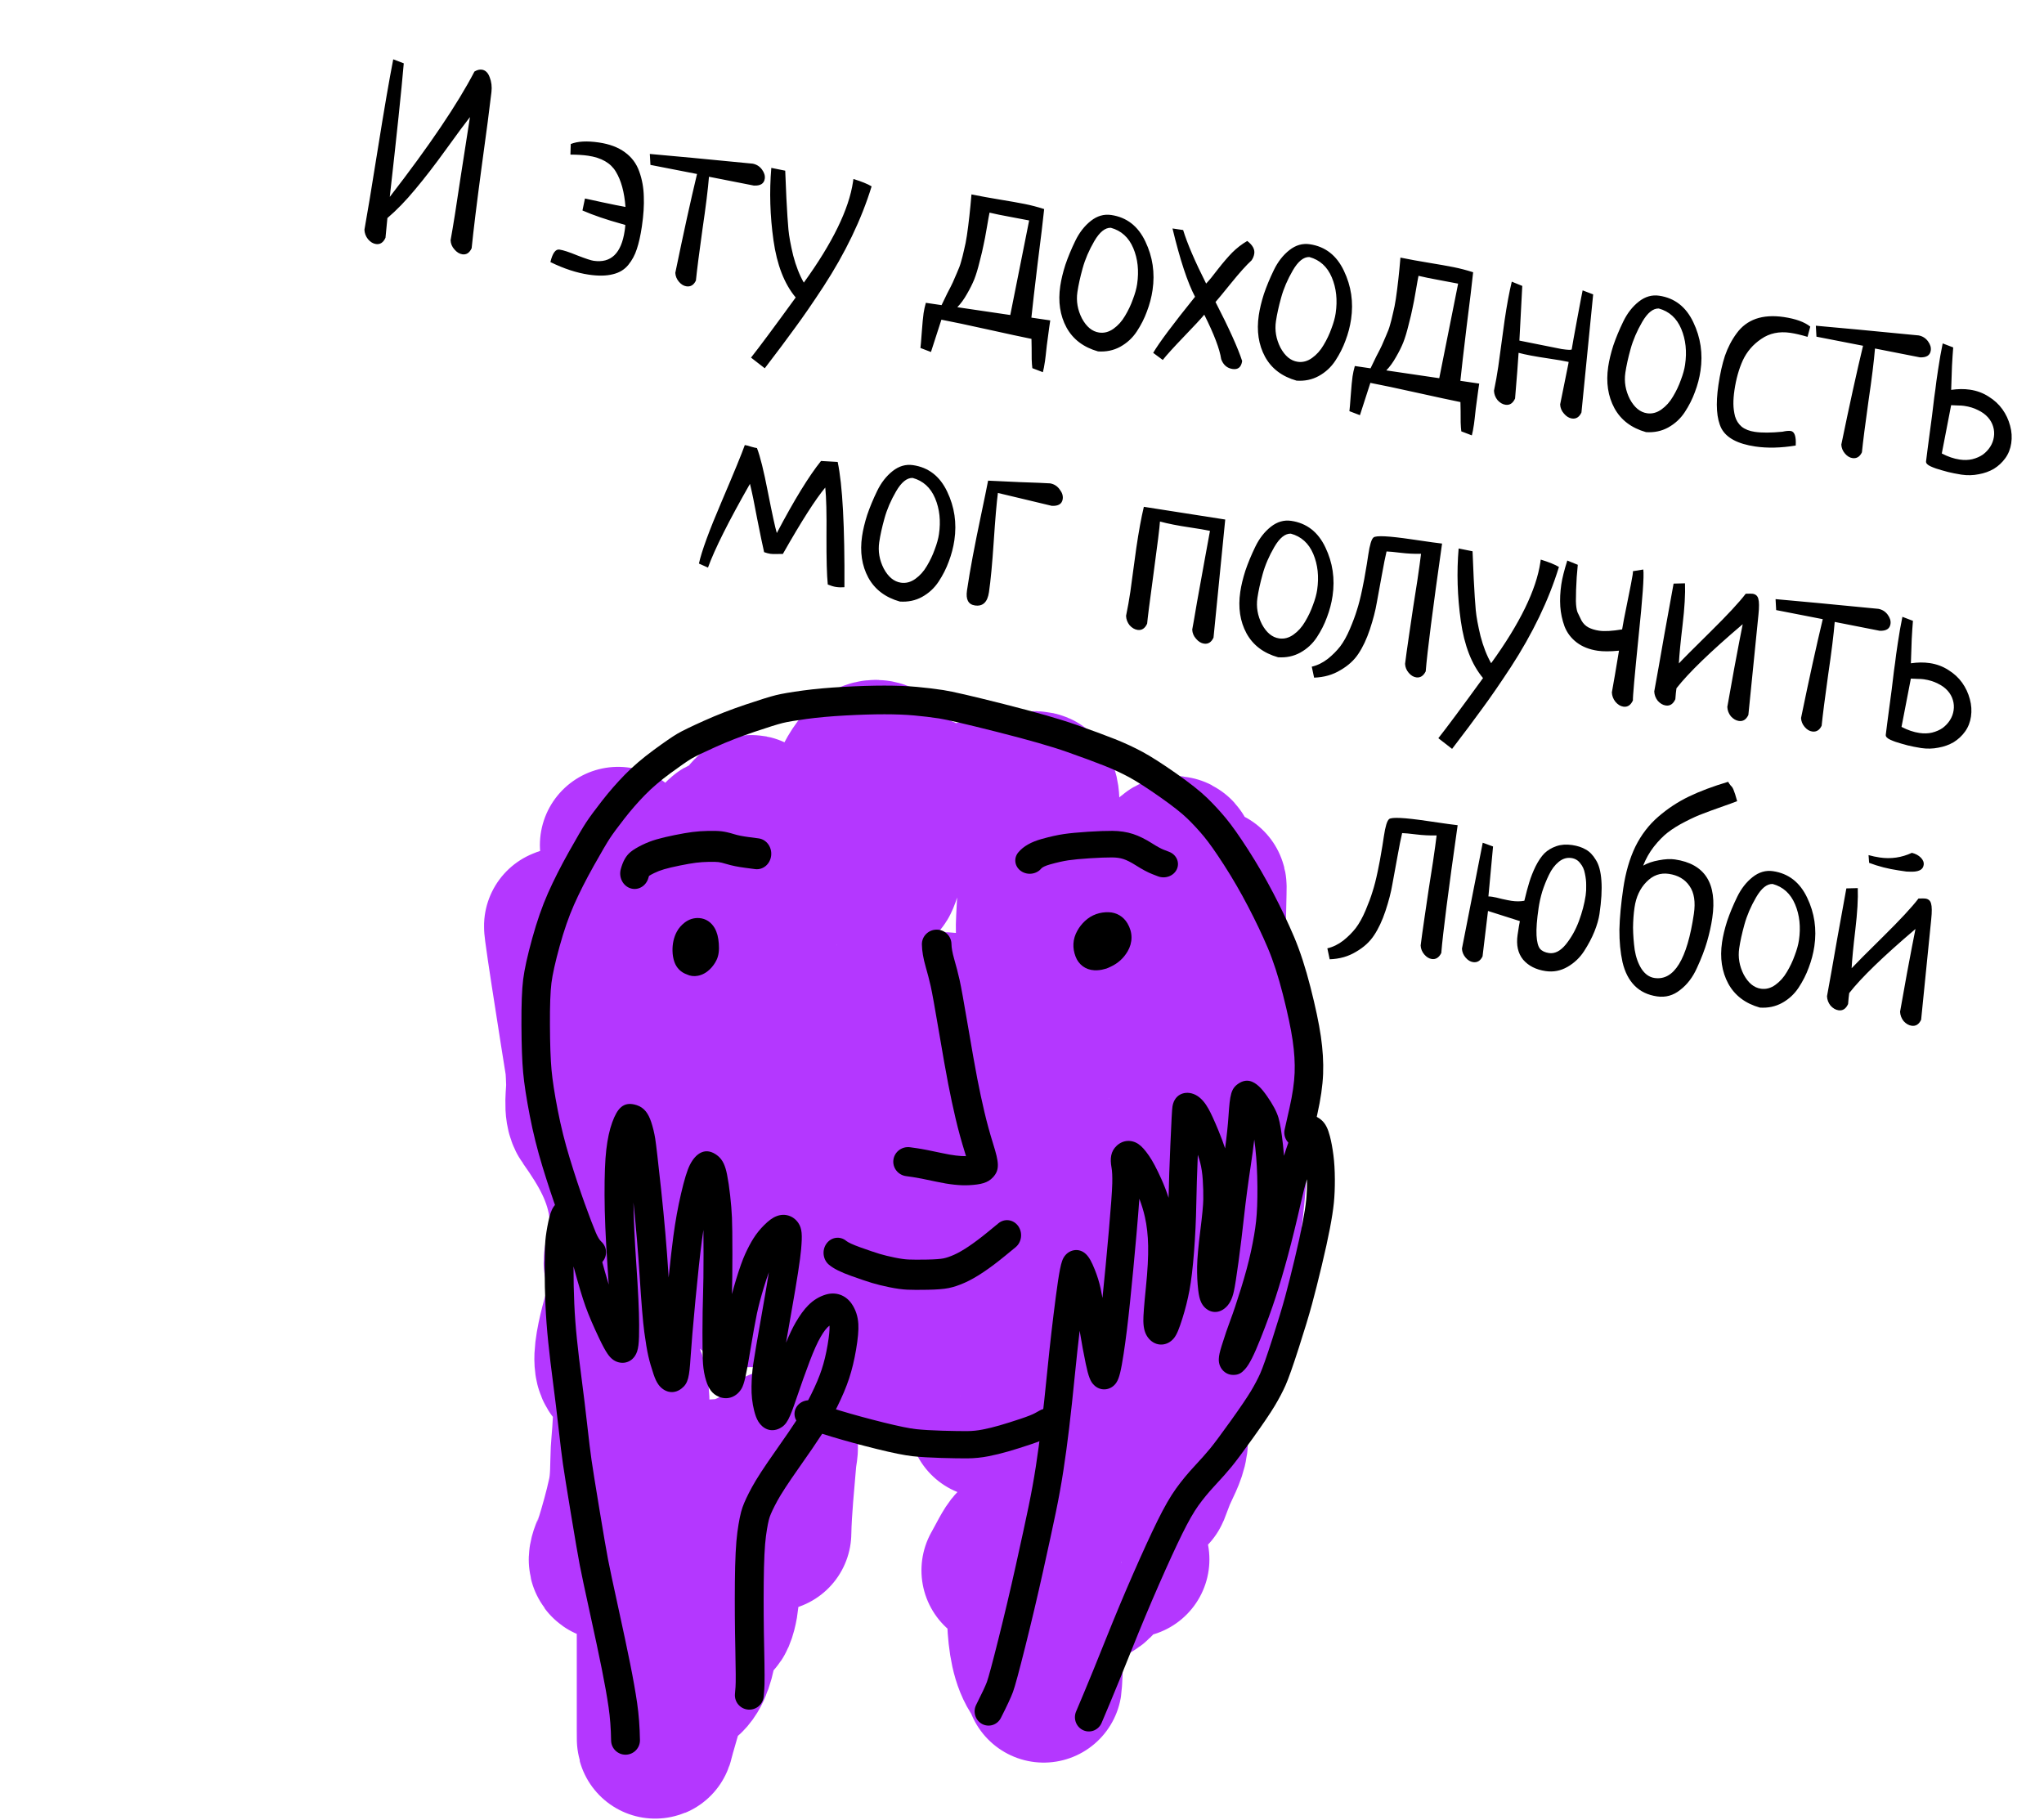 <?xml version="1.0" encoding="UTF-8"?> <svg xmlns="http://www.w3.org/2000/svg" width="392" height="349" viewBox="0 0 392 349" fill="none"> <path d="M118.54 162.065C119.031 167.467 133.833 164.521 133.833 164.53C133.833 168.724 128.521 172.474 128.759 176.643C128.835 177.963 131.036 175.205 131.868 174.177C134.684 170.698 136.683 166.659 138.263 162.494C141.405 154.21 131.155 171.577 133.761 169.854C136.146 168.277 137.887 165.269 139.371 162.958C139.45 162.835 143.939 155.406 144.159 155.991C145.304 159.046 143.071 162.97 145.481 165.781C150.334 171.443 161.454 163.94 165.704 161.279C169.359 158.99 172.705 156.252 175.673 153.132C178.147 150.531 175.819 153.688 175.28 154.704C173.3 158.439 168.705 164.119 168.705 168.568C168.705 169.486 169.491 166.903 169.777 166.031C170.91 162.578 172.726 157.615 171.635 153.954C170.574 150.391 165.876 153.534 164.704 155.133C164.332 155.64 161.636 160.83 162.953 159.671C164.626 158.198 173.059 147.651 168.92 145.629C165.543 143.98 162.775 151.152 162.06 153.168C159.097 161.518 197.026 149.819 199.147 151.56C200.099 152.341 199.524 157.033 199.505 157.563C199.274 163.79 198.644 169.991 198.361 176.214C198.189 180 198.234 183.301 201.434 178.501C202.046 177.583 206.61 168.256 205.079 171.783C203.693 174.974 201.785 178.98 202.185 182.574C202.358 184.138 204.568 184.315 205.65 183.503C207.362 182.219 208.1 179.966 208.544 177.965C208.817 176.736 208.638 180.828 209.652 181.573C216.782 186.816 223.573 178.231 225.373 172.284C226.085 169.931 227.21 159.061 223.122 166.245C220.598 170.682 219.73 177.507 220.3 182.574C220.929 188.166 225.937 181.387 226.91 179.823C228.565 177.162 230.003 174.338 231.162 171.426C231.783 169.866 231.781 169.098 231.733 171.283C231.521 181.031 231.183 190.042 233.556 199.653C233.898 201.04 234.291 204.283 236.235 204.512C237.873 204.705 236.135 217.76 236.092 218.375C235.662 224.531 235.207 230.699 234.342 236.812C234.114 238.422 233.018 243.177 233.413 241.6C235.054 235.036 231.982 247.942 231.805 248.532C228.273 260.277 224.241 271.928 221.264 283.833C220.277 287.784 221.031 285.219 221.908 283.047C222.692 281.103 224.029 278.942 224.301 276.83C224.466 275.557 221.941 276.997 221.443 277.044C215.121 277.641 218.87 259.34 218.87 255.463C218.87 252.29 218.225 261.788 217.584 264.896C217.425 265.666 214.817 275.5 216.191 270.005C219.479 256.852 223.952 244.012 227.303 230.881C227.454 230.289 228.179 227.325 226.695 229.523C224.295 233.079 222.73 237.359 221.336 241.386C220.876 242.713 221.413 245.515 220.014 245.387C219.506 245.341 219.116 238.158 219.085 237.956C218.321 233.043 214.963 224.511 210.581 232.703C208.741 236.144 207.735 240.064 207.08 243.887C206.753 245.794 206.588 251.609 206.651 249.675C206.722 247.454 207.513 226.97 206.829 227.022C204.016 227.239 202.014 250.078 201.541 252.819C201.09 255.435 200.569 258.02 199.719 260.537C199.483 261.237 199.167 263.31 198.933 262.609C197.725 258.986 194.482 267.446 194.431 263.181C194.41 261.432 194.693 259.474 194.324 257.75C193.996 256.219 192.55 260.409 192.18 261.93C191.529 264.612 190.96 267.279 190.072 269.898C189.419 271.826 188.637 273.894 189.858 270.184C193.716 258.455 195.906 246.191 198.469 234.132C198.742 232.847 198.945 229.089 199.433 230.309C199.899 231.473 199.081 232.791 198.862 234.025C198.176 237.875 197.576 240.966 197.075 244.887C196.563 248.895 196.175 253.024 196.432 257.071C196.55 258.927 197.028 260.025 198.076 257.536C202.323 247.44 204.078 235.459 204.078 224.557C204.078 223.979 203.923 222.368 203.649 222.877C201.623 226.651 200.7 231.273 199.648 235.383C199.464 236.102 199.063 238.241 199.433 237.598C201.297 234.367 203.174 231.144 205.043 227.915C207.56 223.568 213.091 215.721 211.153 210.229C210.516 208.424 206.672 212.285 208.723 213.766C209.894 214.612 214.08 215.59 213.797 212.873C213.299 208.098 193.191 214.443 190.787 215.088C188.118 215.804 179.602 217.336 181.104 221.841C181.44 222.85 182.441 224.41 183.784 224.164C188.051 223.382 188.658 214.467 188.786 211.587C189.141 203.592 184.407 185.59 175.173 198.045C170.523 204.317 164.293 215.705 164.489 223.949C164.744 234.66 168.488 202.588 167.348 191.935C166.928 188.014 166.283 182.779 161.845 181.466C157.059 180.051 153.616 183.729 151.555 187.576C147.191 195.722 147.276 202.77 150.912 210.872C154.973 219.922 148.629 207.217 147.375 205.263C146.088 203.258 138.712 192.337 137.084 199.974C135.073 209.413 144.302 220.698 149.34 227.594C152.748 232.259 157.897 238.442 164.418 237.92C166.728 237.735 166.133 238.575 166.133 240.885C166.133 242.493 165.728 243.744 167.634 243.744C168.48 243.744 173.851 243.122 173.851 244.387C173.851 248.642 171.292 253.579 170.099 257.607C169.863 258.404 168.724 262.592 170.992 260.466C171.673 259.827 168.344 261.505 168.062 261.609C161.298 264.096 160.048 254.482 158.344 249.782C156.282 244.096 154.375 238.363 152.555 232.596C152.122 231.223 151.56 227.11 150.412 230.524C148.778 235.379 147.96 243.149 144.337 247.031C143.421 248.013 142.957 244.687 142.622 243.387C140.307 234.4 138.35 225.324 136.334 216.267C134.8 209.376 133.681 201.783 131.046 195.151C129.56 191.411 128.835 195.599 128.545 197.152C127.095 204.896 126.258 212.749 126.258 220.626C126.258 220.972 126.554 221.485 126.258 221.663C124.947 222.449 125.287 218.762 124.829 217.304C122.539 210.012 120.508 201.631 115.896 195.365C111.964 190.022 112.121 200.899 112.109 202.726C112.103 203.568 113.102 211.851 112.538 208.371C110.98 198.768 106.43 169.944 108.25 179.501C110.034 188.868 111.792 198.357 112.073 207.907C112.123 209.6 111.458 212.918 112.538 214.445C116.389 219.89 119.458 225.085 120.291 231.917C120.567 234.18 120.556 236.559 120.184 238.813C120.093 239.367 118.978 241.718 119.326 242.315C119.443 242.515 119.972 242.454 120.148 242.493C121.563 242.808 119.988 248.929 119.97 249.032C119.635 250.864 115.363 263.038 118.826 263.038C122.344 263.038 120.728 275.821 120.613 278.188C120.474 281.047 120.613 283.849 120.005 286.656C119.334 289.756 118.467 292.806 117.54 295.838C117.444 296.152 115.287 300.297 117.183 299.554C118.845 298.902 122.83 296.674 123.828 299.268C125.691 304.111 125.615 310.245 125.615 315.383C125.615 320.826 125.615 326.269 125.615 331.711C125.615 335.199 125.589 333.793 126.365 331.318C127.075 329.055 128.28 323.27 130.76 322.207C134.376 320.657 134.344 311.639 134.547 308.487C134.747 305.388 134.884 303.868 135.905 307.772C136.259 309.126 136.914 312.273 137.799 308.88C138.607 305.781 138.313 302.396 137.906 299.268C137.603 296.941 136.945 293.731 136.334 291.408C136.125 290.612 135.891 288.458 135.405 289.121C134.852 289.876 135.521 292.811 135.619 293.552C135.83 295.15 135.619 299.645 136.513 298.304C138.257 295.688 135.738 287.524 134.905 284.691C134.376 282.894 138.8 283.474 139.907 283.19C142.971 282.404 147.542 280.366 149.375 277.616C149.772 277.021 149.325 279.047 149.268 279.76C148.891 284.499 148.365 289.222 148.268 293.98M191.716 301.162C193.871 297.39 195.607 292.663 196.361 299.697C196.995 305.623 195.509 316.005 199.219 321.064C200.06 322.21 200.527 316.983 200.219 322.207C199.976 326.347 200.516 313.89 201.256 309.809C202.086 305.225 202.892 300.596 203.935 296.053C204.277 294.567 205.05 292.337 205.722 295.124C205.977 296.184 206.961 304.676 208.973 304.056C211.162 303.383 211.665 299.74 212.296 297.911C212.785 296.493 215.474 299.054 216.941 299.054" stroke="#B437FF" stroke-width="30" stroke-linecap="round"></path> <path d="M110.137 250.033C110.233 252.214 110.403 254.484 110.647 256.843C110.894 259.228 111.199 261.805 111.564 264.573C111.934 267.384 112.286 270.285 112.62 273.277C112.947 276.222 113.22 278.45 113.437 279.954C113.653 281.466 114.161 284.639 114.955 289.451C115.751 294.261 116.304 297.476 116.611 299.073C116.92 300.673 117.561 303.691 118.529 308.107C119.506 312.559 120.282 316.212 120.855 319.069C121.434 321.954 121.878 324.463 122.188 326.598C122.51 328.803 122.69 331.171 122.731 333.705C122.755 335.231 121.537 336.488 120.009 336.513C118.481 336.537 117.223 335.319 117.199 333.793C117.162 331.489 117 329.356 116.713 327.393C116.419 325.364 115.991 322.95 115.43 320.156C114.864 317.336 114.096 313.714 113.125 309.291C112.147 304.83 111.499 301.78 111.179 300.118C110.859 298.457 110.3 295.209 109.497 290.352C108.695 285.5 108.184 282.302 107.96 280.74C107.733 279.167 107.454 276.886 107.121 273.888C106.792 270.933 106.444 268.069 106.079 265.295C105.708 262.477 105.396 259.849 105.144 257.411C104.889 254.946 104.711 252.568 104.61 250.278C104.508 248 104.457 245.631 104.457 243.17C104.457 240.671 104.5 238.936 104.591 237.905C104.684 236.861 104.874 235.657 105.161 234.284C105.678 231.82 106.32 230.472 108.345 230.125C110.54 229.742 111.564 230.935 112.7 233.258C113.363 234.614 114.171 237.123 115.2 240.94C115.785 243.112 116.3 244.921 116.74 246.358C116.672 245.207 116.592 243.97 116.5 242.646C116.139 237.436 115.953 232.949 115.942 229.182C115.93 225.378 116.039 222.491 116.275 220.479C116.52 218.402 116.895 216.659 117.419 215.232C118.385 212.604 119.54 211.103 122.124 211.949C123.58 212.43 124.353 213.569 124.891 215.193C125.222 216.196 125.477 217.249 125.656 218.351C125.824 219.385 126.201 222.649 126.807 228.289C127.408 233.894 127.872 239.264 128.197 244.401C128.21 244.605 128.222 244.807 128.235 245.007C128.56 241.8 128.859 239.17 129.132 237.114C129.512 234.258 130.001 231.539 130.602 228.957C131.232 226.253 131.774 224.448 132.321 223.371C133.426 221.199 135.326 219.801 137.639 221.649C138.627 222.444 139.097 223.58 139.428 225.223C139.654 226.352 139.854 227.691 140.03 229.25C140.203 230.793 140.318 232.215 140.375 233.517C140.432 234.808 140.459 237.143 140.459 240.555C140.459 243.781 140.43 246.323 140.37 248.188C140.61 247.278 140.885 246.314 141.196 245.294C141.835 243.195 142.411 241.583 142.942 240.425C143.461 239.295 143.982 238.313 144.512 237.476C145.082 236.577 145.752 235.743 146.523 234.974C147.415 234.087 148.17 233.508 149.006 233.205C150.547 232.645 152.162 233.16 153.095 234.525C153.84 235.624 153.871 236.862 153.644 239.541C153.48 241.498 152.852 245.534 151.752 251.752C151.353 254.008 151.017 255.926 150.744 257.502C151.382 255.948 151.994 254.662 152.588 253.635C153.399 252.234 154.206 251.122 155.043 250.287C156 249.334 157.108 248.654 158.34 248.281C160.283 247.69 162.157 248.349 163.32 250.017C164.1 251.139 164.526 252.455 164.612 253.91C164.683 255.126 164.533 256.74 164.178 258.827C163.834 260.857 163.388 262.705 162.838 264.372C162.29 266.034 161.523 267.852 160.539 269.834C159.568 271.789 158.6 273.521 157.631 275.035C156.692 276.498 155.198 278.684 153.138 281.608C151.156 284.422 149.795 286.513 149.077 287.836C148.359 289.16 147.871 290.192 147.623 290.892C147.395 291.536 147.142 292.786 146.899 294.566C146.652 296.373 146.505 299.366 146.469 303.494C146.433 307.701 146.461 311.886 146.553 316.046C146.649 320.356 146.659 322.932 146.573 323.973L146.463 325.332C146.341 326.853 145.006 327.987 143.484 327.864C141.961 327.742 140.826 326.409 140.949 324.887L141.059 323.525C141.122 322.757 141.112 320.238 141.022 316.169C140.928 311.951 140.9 307.71 140.937 303.446C140.974 299.102 141.131 295.91 141.417 293.818C141.707 291.696 142.024 290.133 142.407 289.049C142.769 288.027 143.369 286.756 144.214 285.201C145.058 283.645 146.518 281.401 148.614 278.426C150.631 275.562 152.087 273.433 152.971 272.054C153.825 270.72 154.697 269.16 155.583 267.376C156.457 265.617 157.123 264.036 157.583 262.642C158.042 261.251 158.423 259.67 158.724 257.901C159.014 256.192 159.13 254.945 159.088 254.233C158.5 254.65 157.965 255.387 157.378 256.402C156.764 257.463 156.063 259.018 155.293 261.045C154.488 263.168 153.644 265.53 152.761 268.133C151.438 272.035 150.919 273.218 149.548 273.916C147.811 274.798 146.267 273.975 145.441 272.637C145.098 272.082 144.854 271.412 144.635 270.547C144.262 269.073 144.093 267.516 144.126 265.884C144.155 264.389 144.255 263.023 144.427 261.781C144.59 260.603 145.211 256.97 146.304 250.79C146.779 248.103 147.164 245.833 147.458 243.987C147.165 244.774 146.841 245.748 146.489 246.903C145.905 248.821 145.461 250.505 145.156 251.949C144.844 253.429 144.395 255.93 143.815 259.43C143.122 263.612 142.733 265.454 142.201 266.332C141.311 267.807 139.661 268.571 137.937 267.897C136.581 267.372 135.875 266.275 135.411 264.762C135.106 263.778 134.913 262.7 134.823 261.528C134.743 260.46 134.71 258.477 134.719 255.509C134.728 252.585 134.765 250.182 134.83 248.295C134.894 246.482 134.927 243.899 134.927 240.555C134.927 238.644 134.918 237.081 134.901 235.871C134.8 236.519 134.705 237.176 134.617 237.841C134.254 240.572 133.84 244.391 133.375 249.289C132.91 254.196 132.599 257.861 132.442 260.272C132.198 264.067 131.993 265.286 130.713 266.284C129.069 267.57 127.282 266.898 126.302 265.567C125.924 265.054 125.638 264.425 125.355 263.596C124.931 262.348 124.592 261.177 124.341 260.083C124.089 258.987 123.832 257.455 123.564 255.461C123.295 253.462 123.002 249.908 122.675 244.75C122.389 240.224 121.993 235.508 121.487 230.602C121.535 233.934 121.712 237.823 122.02 242.265C122.38 247.473 122.566 251.404 122.575 254.079C122.587 257.569 122.475 259.012 121.751 260.07C120.721 261.584 118.89 261.675 117.627 260.799C117.171 260.483 116.842 260.103 116.499 259.602C116.064 258.967 115.563 258.038 114.955 256.764C113.814 254.376 112.928 252.309 112.296 250.554C111.695 248.885 110.93 246.333 109.99 242.868C109.99 245.55 110.039 247.838 110.137 250.033ZM126.594 262.841C126.591 262.849 126.589 262.856 126.587 262.862L126.589 262.854L126.594 262.841ZM116.917 257.459C116.912 257.48 116.907 257.499 116.904 257.518C116.906 257.509 116.907 257.5 116.909 257.491L116.917 257.459Z" fill="black"></path> <path d="M206.213 262.982C205.769 267.451 205.376 271.104 205.035 273.945C204.693 276.795 204.325 279.506 203.929 282.08C203.531 284.669 203.048 287.332 202.481 290.069C201.92 292.776 201.105 296.534 200.038 301.344C198.967 306.168 197.835 310.963 196.64 315.73C195.419 320.603 194.651 323.447 194.263 324.493C193.88 325.528 193.118 327.16 191.953 329.459C191.274 330.8 189.663 331.323 188.354 330.627C187.046 329.931 186.536 328.28 187.215 326.939C188.289 324.819 188.983 323.333 189.272 322.552C189.557 321.784 190.315 318.978 191.469 314.37C192.651 309.652 193.772 304.906 194.832 300.131C195.895 295.344 196.704 291.61 197.259 288.934C197.806 286.289 198.272 283.72 198.656 281.228C199.042 278.719 199.401 276.069 199.736 273.277C200.072 270.478 200.461 266.861 200.902 262.428C201.348 257.949 201.874 253.377 202.481 248.713C202.79 246.339 203.058 244.579 203.29 243.409C203.424 242.735 203.551 242.224 203.697 241.82C203.846 241.408 204.014 241.069 204.322 240.711C205.27 239.61 206.997 239.299 208.254 240.504C208.899 241.121 209.366 242.012 209.948 243.459C210.44 244.682 210.818 245.902 211.082 247.12C211.182 247.58 211.298 248.18 211.431 248.924C211.833 245.039 212.237 240.781 212.645 236.15C213.056 231.486 213.278 228.401 213.312 226.958C213.343 225.606 213.291 224.584 213.172 223.934C212.856 222.205 212.998 220.808 214.175 219.715C215.372 218.604 217.024 218.51 218.342 219.418C219.009 219.875 219.618 220.586 220.363 221.658C221.047 222.641 221.815 224.098 222.711 226.075C223.259 227.282 223.725 228.495 224.11 229.712C224.17 226.869 224.284 223.502 224.451 219.61C224.654 214.907 224.769 212.713 224.86 212.174C225.296 209.533 227.791 208.997 229.613 210.162C230.458 210.704 231.137 211.533 231.758 212.637C232.25 213.512 232.874 214.875 233.659 216.774C234.195 218.072 234.625 219.223 234.95 220.236C235.265 217.889 235.484 215.807 235.606 213.992C235.879 209.938 236.083 208.76 237.518 207.807C239.049 206.786 240.332 207.309 241.458 208.355C241.939 208.802 242.438 209.419 243.01 210.242C244.102 211.814 244.827 213.155 245.183 214.348C245.501 215.412 245.778 217.119 246.054 219.583C246.129 220.256 246.194 220.949 246.25 221.663C246.382 221.218 246.51 220.808 246.634 220.433C247.312 218.378 247.866 216.973 248.365 216.106C249.458 214.197 251.325 213.038 253.374 214.753C254.222 215.47 254.679 216.474 255.055 217.919C255.326 218.965 255.547 220.165 255.723 221.527C255.899 222.897 255.99 224.429 255.999 226.125C256.008 227.805 255.946 229.32 255.81 230.678C255.675 232.02 255.418 233.671 255.041 235.643C254.669 237.584 254.146 239.959 253.473 242.771C252.803 245.572 252.184 248.02 251.616 250.117C251.044 252.236 250.197 255.033 249.076 258.516C247.937 262.056 247.106 264.411 246.546 265.667C245.994 266.905 245.301 268.219 244.468 269.615C243.641 270.999 242.266 273.028 240.327 275.735C238.394 278.431 237.019 280.277 236.172 281.308C235.334 282.327 234.273 283.524 232.987 284.903C231.812 286.163 230.762 287.436 229.836 288.72C228.944 289.957 227.903 291.774 226.732 294.152C225.52 296.614 224.033 299.852 222.275 303.859C220.514 307.873 218.765 312.052 217.028 316.399C215.274 320.785 213.875 324.219 212.83 326.704L211.272 330.404C210.688 331.79 209.117 332.43 207.764 331.831C206.41 331.233 205.786 329.624 206.37 328.237L207.927 324.538C208.957 322.09 210.345 318.684 212.087 314.325C213.847 309.923 215.62 305.687 217.405 301.617C219.194 297.541 220.713 294.233 221.966 291.688C223.26 289.058 224.445 286.992 225.542 285.47C226.604 283.997 227.798 282.549 229.127 281.124C230.342 279.822 231.33 278.707 232.088 277.785C232.837 276.874 234.158 275.1 236.024 272.498C237.881 269.905 239.184 267.981 239.915 266.76C240.64 265.544 241.232 264.42 241.691 263.393C242.143 262.38 242.927 260.155 244.006 256.803C245.103 253.396 245.925 250.678 246.471 248.657C247.024 246.615 247.63 244.219 248.288 241.468C248.943 238.732 249.448 236.437 249.802 234.589C250.151 232.768 250.383 231.273 250.5 230.118C250.614 228.971 250.669 227.648 250.661 226.155C250.303 227.16 249.917 228.762 249.5 230.594C248.607 234.518 247.774 237.913 247.001 240.78C246.227 243.653 245.442 246.315 244.646 248.767C243.845 251.228 242.884 253.868 241.762 256.688C240.53 259.786 239.628 261.632 238.774 262.576C238.134 263.284 237.599 263.681 236.508 263.681C235.347 263.681 234.408 262.967 233.988 261.988C233.789 261.523 233.734 261.108 233.741 260.674C233.752 260.008 233.936 259.233 234.301 258.063C234.885 256.188 235.453 254.521 236.007 253.06C236.516 251.717 237.182 249.726 238.001 247.099C238.811 244.5 239.45 242.118 239.918 239.954C240.386 237.792 240.711 235.872 240.895 234.194C241.079 232.539 241.163 230.339 241.145 227.609C241.127 224.873 240.995 222.404 240.75 220.204C240.681 219.589 240.612 219.03 240.545 218.53C240.366 220.091 240.14 221.773 239.867 223.577C239.348 227.007 238.923 230.23 238.59 233.245C238.252 236.323 237.895 239.244 237.52 242.009C237.137 244.828 236.845 246.689 236.626 247.674C236.3 249.128 235.78 250.224 234.807 250.967C233.068 252.295 231.13 251.398 230.358 249.751C230.074 249.146 229.918 248.435 229.804 247.488C229.628 246.017 229.555 244.479 229.584 242.873C229.614 241.274 229.822 238.979 230.204 235.95C230.564 233.108 230.752 231.1 230.769 229.991C230.786 228.826 230.753 227.585 230.667 226.27C230.588 225.046 230.423 223.945 230.175 222.966C230.064 222.53 229.912 222.027 229.717 221.459C229.569 225.112 229.472 228.252 229.428 230.877C229.374 233.962 229.229 237.025 228.993 240.067C228.754 243.147 228.463 245.602 228.114 247.457C227.765 249.304 227.316 251.094 226.768 252.825C226.131 254.84 225.703 255.929 225.142 256.628C223.882 258.184 221.735 258.307 220.367 256.765C219.574 255.873 219.302 254.76 219.274 253.352C219.254 252.382 219.417 250.281 219.766 246.847C220.092 243.651 220.233 241.002 220.192 238.913C220.152 236.88 219.942 235.035 219.567 233.376C219.305 232.216 218.951 231.056 218.504 229.893C218.389 231.595 218.209 233.84 217.962 236.641C217.545 241.38 217.131 245.733 216.72 249.7C216.307 253.698 215.897 257.007 215.49 259.635C214.999 262.807 214.672 264.292 214.091 265.164C213.183 266.536 211.309 266.933 209.955 265.762C209.454 265.329 209.196 264.871 208.957 264.26C208.711 263.633 208.478 262.747 208.223 261.526C207.831 259.651 207.442 257.546 207.058 255.21C206.749 257.832 206.468 260.423 206.213 262.982ZM234.878 258.837C234.87 258.845 234.863 258.853 234.857 258.86C234.859 258.857 234.862 258.854 234.865 258.851L234.878 258.837ZM231.295 246.912C231.286 246.928 231.278 246.942 231.272 246.955C231.275 246.949 231.277 246.944 231.28 246.938L231.295 246.912ZM224.636 253.598C224.639 253.617 224.642 253.632 224.644 253.644C224.643 253.639 224.642 253.635 224.641 253.631L224.636 253.598Z" fill="black"></path> <path d="M153.679 273.369C152.374 272.601 151.98 270.988 152.799 269.765C153.619 268.543 155.342 268.174 156.647 268.942C157.141 269.232 158.711 269.804 161.146 270.536C163.759 271.322 166.544 272.081 169.503 272.814C172.386 273.529 174.477 273.952 175.709 274.082C177.025 274.221 178.691 274.32 180.7 274.378C182.746 274.437 184.342 274.462 185.476 274.455C186.469 274.448 187.452 274.349 188.434 274.157C189.506 273.948 190.598 273.682 191.712 273.359C192.869 273.024 194.195 272.608 195.688 272.109C197.061 271.651 198.006 271.274 198.459 271.023L199.42 270.492C200.747 269.758 202.458 270.172 203.241 271.415C204.024 272.658 203.583 274.261 202.256 274.994L201.3 275.523C200.469 275.984 199.246 276.472 197.562 277.034C195.998 277.555 194.598 277.995 193.361 278.353C192.082 278.724 190.819 279.031 189.574 279.274C188.234 279.537 186.881 279.673 185.516 279.683C184.298 279.69 182.639 279.664 180.528 279.603C178.38 279.541 176.568 279.433 175.084 279.277C173.517 279.111 171.203 278.643 168.075 277.868C165.025 277.112 162.147 276.327 159.441 275.513C156.556 274.647 154.705 273.972 153.679 273.369Z" fill="black"></path> <path d="M115.307 238.105C116.437 239.113 116.541 240.851 115.539 241.987C114.538 243.124 112.811 243.228 111.682 242.221C110.705 241.349 109.916 240.132 109.253 238.58C108.71 237.309 107.958 235.339 106.988 232.65C106.019 229.962 105.042 227.014 104.059 223.807C103.059 220.547 102.236 217.25 101.591 213.917C100.949 210.596 100.528 207.851 100.328 205.668C100.129 203.497 100.021 200.48 100.002 196.595C99.982 192.673 100.089 189.765 100.335 187.822C100.581 185.87 101.156 183.272 102.061 179.993C102.968 176.704 103.976 173.805 105.089 171.294C106.18 168.832 107.512 166.198 109.085 163.39C110.65 160.597 111.754 158.713 112.43 157.693C113.103 156.674 114.113 155.305 115.471 153.565C116.85 151.797 118.302 150.133 119.829 148.571C121.392 146.973 123.239 145.395 125.368 143.832C127.455 142.3 128.949 141.27 129.907 140.709C130.87 140.146 132.562 139.327 135.045 138.213C137.527 137.098 140.166 136.071 142.961 135.131C145.744 134.195 147.671 133.594 148.799 133.317C149.95 133.033 151.667 132.74 153.99 132.426C156.301 132.114 158.911 131.879 161.82 131.721C164.709 131.564 167.309 131.484 169.621 131.484C171.96 131.484 174.021 131.565 175.806 131.728C177.56 131.888 179.252 132.091 180.883 132.338C182.585 132.594 186.429 133.485 192.557 135.034C198.659 136.577 203.266 137.895 206.404 139.002C209.477 140.087 211.936 140.995 213.789 141.73C215.702 142.49 217.483 143.315 219.134 144.209C220.793 145.109 222.917 146.469 225.53 148.301C228.171 150.153 230.139 151.702 231.458 152.98C232.728 154.209 233.936 155.514 235.081 156.893C236.246 158.297 237.672 160.318 239.38 162.976C241.078 165.618 242.686 168.394 244.203 171.302C245.716 174.201 247.037 176.979 248.166 179.638C249.324 182.367 250.379 185.611 251.338 189.376C252.285 193.098 252.943 196.21 253.312 198.725C253.689 201.296 253.835 203.708 253.747 205.965C253.657 208.224 253.284 210.799 252.632 213.702L251.704 217.821C251.37 219.303 249.907 220.231 248.435 219.896C246.963 219.56 246.04 218.087 246.374 216.606L247.302 212.487C247.885 209.893 248.211 207.642 248.286 205.748C248.36 203.847 248.234 201.773 247.906 199.528C247.568 197.226 246.947 194.292 246.044 190.741C245.15 187.232 244.18 184.249 243.14 181.798C242.07 179.279 240.812 176.632 239.364 173.859C237.923 171.096 236.399 168.464 234.791 165.963C233.193 163.476 231.884 161.621 230.886 160.419C229.868 159.192 228.796 158.034 227.669 156.944C226.594 155.903 224.831 154.514 222.406 152.813C219.95 151.092 217.987 149.835 216.543 149.052C215.087 148.264 213.501 147.528 211.783 146.847C210.005 146.141 207.607 145.255 204.596 144.192C201.646 143.152 197.181 141.874 191.225 140.368C185.292 138.868 181.528 137.996 180.071 137.776C178.548 137.546 176.963 137.355 175.314 137.206C173.703 137.059 171.804 136.984 169.621 136.984C167.414 136.984 164.912 137.06 162.116 137.213C159.342 137.364 156.875 137.585 154.717 137.877C152.572 138.167 151.02 138.431 150.099 138.659C149.16 138.89 147.339 139.457 144.693 140.348C142.063 141.232 139.589 142.195 137.271 143.235C134.958 144.274 133.397 145.03 132.653 145.464C131.905 145.902 130.531 146.85 128.589 148.275C126.69 149.669 125.068 151.056 123.724 152.429C122.342 153.843 121.024 155.354 119.769 156.962C118.492 158.598 117.559 159.863 116.979 160.741C116.401 161.614 115.346 163.414 113.845 166.091C112.353 168.755 111.098 171.237 110.08 173.534C109.085 175.78 108.165 178.424 107.327 181.464C106.487 184.51 105.963 186.872 105.756 188.514C105.548 190.165 105.448 192.866 105.468 196.568C105.486 200.307 105.588 203.179 105.77 205.163C105.951 207.139 106.346 209.711 106.956 212.866C107.564 216.006 108.338 219.112 109.281 222.185C110.239 225.31 111.188 228.173 112.125 230.773C113.062 233.37 113.782 235.256 114.275 236.409C114.645 237.278 115.01 237.84 115.307 238.105Z" fill="black"></path> <path d="M185.053 221.032C184.363 218.821 183.766 216.641 183.261 214.492C182.762 212.371 182.293 210.176 181.853 207.907C181.415 205.647 180.809 202.233 180.035 197.656C179.271 193.152 178.753 190.291 178.495 189.144C178.235 187.987 177.913 186.744 177.53 185.415C177.07 183.819 176.822 182.395 176.801 181.125C176.775 179.583 178.023 178.311 179.589 178.286C181.155 178.26 182.446 179.489 182.472 181.032C182.484 181.767 182.651 182.727 182.986 183.889C183.399 185.319 183.748 186.668 184.033 187.937C184.32 189.216 184.847 192.126 185.629 196.737C186.397 201.274 186.996 204.651 187.424 206.859C187.85 209.058 188.304 211.181 188.787 213.232C189.261 215.252 189.824 217.305 190.475 219.391C191.567 222.893 191.787 224.328 190.422 225.792C189.428 226.863 188.102 227.166 185.89 227.292C184.153 227.39 182.053 227.159 179.551 226.619C177.346 226.143 175.828 225.846 175.048 225.737L173.746 225.552C172.196 225.332 171.12 223.916 171.343 222.389C171.566 220.862 173.004 219.802 174.554 220.022L175.853 220.206C176.81 220.341 178.429 220.657 180.765 221.161C182.63 221.564 184.139 221.747 185.261 221.725C185.2 221.51 185.13 221.279 185.053 221.032Z" fill="black"></path> <path d="M158.971 242.541C157.8 241.551 157.599 239.73 158.522 238.475C159.445 237.219 161.143 237.003 162.314 237.993C162.614 238.246 163.533 238.693 164.957 239.202C166.614 239.795 167.867 240.219 168.704 240.47C169.513 240.713 170.475 240.949 171.591 241.176C172.656 241.394 173.544 241.517 174.245 241.548C175.023 241.585 176.213 241.589 177.795 241.56C179.289 241.532 180.357 241.45 180.936 241.333C181.501 241.219 182.184 240.989 182.971 240.64C183.772 240.283 184.71 239.748 185.774 239.034C186.882 238.289 188.097 237.375 189.415 236.294L191.487 234.594C192.671 233.622 194.366 233.864 195.272 235.134C196.178 236.404 195.953 238.221 194.769 239.193L192.696 240.893C191.252 242.078 189.901 243.093 188.641 243.94C187.339 244.815 186.143 245.497 185.04 245.988C183.927 246.482 182.896 246.829 181.937 247.023C180.99 247.214 179.662 247.317 177.888 247.349C176.206 247.381 174.919 247.376 174.013 247.333C173.026 247.288 171.885 247.131 170.581 246.864C169.325 246.608 168.215 246.336 167.249 246.046C166.31 245.765 164.98 245.315 163.247 244.694C161.274 243.989 159.888 243.315 158.971 242.541Z" fill="black"></path> <path d="M134.77 182.305C134.768 182.3 134.767 182.296 134.765 182.292C134.769 182.303 134.773 182.315 134.776 182.329L134.77 182.305ZM134.18 182.561C134.183 182.576 134.188 182.59 134.192 182.602C134.19 182.598 134.189 182.593 134.187 182.589L134.18 182.561ZM134.354 181.318C134.359 181.315 134.364 181.311 134.368 181.307C134.358 181.315 134.349 181.322 134.342 181.328L134.354 181.318ZM132.707 181.899C132.705 181.907 132.704 181.916 132.704 181.916L132.704 181.91L132.707 181.899ZM132.636 181.893C132.626 181.9 132.618 181.907 132.612 181.913L132.619 181.906L132.636 181.893ZM129.342 184.494C129.11 183.838 128.991 183.131 128.974 182.383C128.958 181.701 129.018 181.047 129.157 180.425C129.3 179.786 129.52 179.189 129.821 178.64C130.178 177.987 130.671 177.425 131.28 176.949C132.099 176.31 133.066 175.999 134.074 176.065C135.343 176.145 136.412 176.859 137.064 177.996C137.529 178.805 137.762 179.775 137.853 180.95C137.947 182.192 137.848 183.212 137.419 184.111C137.107 184.764 136.681 185.353 136.155 185.872C135.498 186.52 134.717 186.957 133.848 187.13C133.095 187.281 132.359 187.182 131.709 186.865C130.603 186.477 129.749 185.645 129.342 184.494Z" fill="black"></path> <path d="M209.966 180.245C209.97 180.239 209.975 180.234 209.979 180.228C209.97 180.239 209.963 180.247 209.959 180.252L209.966 180.245ZM209.871 186.077C208.157 185.994 206.832 184.948 206.267 183.431C205.963 182.619 205.822 181.798 205.865 180.986C205.909 180.112 206.173 179.267 206.622 178.473C207.006 177.789 207.483 177.177 208.054 176.642C208.694 176.044 209.422 175.59 210.219 175.311C210.981 175.041 211.788 174.921 212.613 174.944C214.162 174.984 215.462 175.789 216.223 177.077C216.726 177.928 217 178.841 217 179.789C217 180.723 216.74 181.622 216.26 182.441C215.878 183.096 215.414 183.677 214.866 184.17C214.333 184.65 213.74 185.045 213.097 185.346L212.538 185.608C212.297 185.721 212.049 185.801 211.798 185.849C211.177 186.032 210.529 186.109 209.871 186.077Z" fill="black"></path> <path d="M124.353 168.352C123.923 169.925 122.388 170.826 120.926 170.363C119.463 169.901 118.625 168.251 119.055 166.678C119.45 165.235 120.019 164.127 120.961 163.366C121.51 162.924 122.221 162.501 123.129 162.053C124.01 161.62 124.94 161.26 125.919 160.973C126.836 160.705 127.984 160.433 129.371 160.153C130.746 159.875 131.886 159.678 132.8 159.561C133.74 159.44 134.745 159.37 135.815 159.349C136.903 159.328 137.751 159.351 138.395 159.427C139.079 159.508 139.887 159.697 140.852 159.994C141.521 160.2 142.433 160.383 143.575 160.532L145.488 160.784C147.002 160.983 148.078 162.464 147.893 164.091C147.708 165.719 146.331 166.877 144.818 166.678L142.907 166.426C141.499 166.242 140.311 166.004 139.333 165.702C138.645 165.491 138.121 165.368 137.795 165.33C137.428 165.286 136.789 165.269 135.915 165.286C135.023 165.303 134.203 165.361 133.454 165.457C132.678 165.556 131.654 165.733 130.39 165.989C129.136 166.241 128.127 166.481 127.371 166.702C126.677 166.905 126.03 167.156 125.428 167.452C125.009 167.658 124.686 167.839 124.472 167.977C124.437 168.07 124.396 168.196 124.353 168.352Z" fill="black"></path> <path d="M199.695 166.563C198.769 167.683 197.029 167.902 195.81 167.051C194.59 166.2 194.353 164.601 195.279 163.481C196.273 162.279 197.794 161.451 199.778 160.898C201.365 160.454 202.77 160.14 204.001 159.958C205.192 159.782 206.739 159.635 208.659 159.512C210.565 159.392 212.119 159.335 213.337 159.342C214.768 159.353 216.092 159.55 217.304 159.945C218.456 160.324 219.667 160.925 220.959 161.746C221.92 162.357 222.671 162.762 223.166 162.953L224.218 163.361C225.629 163.907 226.29 165.401 225.696 166.698C225.101 167.994 223.474 168.602 222.063 168.055L221.012 167.648C220.105 167.297 219.051 166.728 217.804 165.936C216.886 165.353 216.091 164.957 215.443 164.745C214.844 164.549 214.13 164.443 213.296 164.437C212.24 164.431 210.817 164.483 209.041 164.595C207.275 164.707 205.885 164.84 204.884 164.988C203.923 165.13 202.755 165.391 201.39 165.773C200.426 166.042 199.881 166.338 199.695 166.563Z" fill="black"></path> <path d="M75.416 11.376L77.435 12.147C76.993 17.294 76.098 25.833 74.751 37.764C82.36 27.924 87.774 19.909 90.992 13.718C91.51 13.415 91.986 13.296 92.418 13.36C93.099 13.46 93.596 13.944 93.91 14.811C94.255 15.683 94.368 16.632 94.249 17.657C93.918 20.546 93.281 25.411 92.336 32.252C91.422 39.099 90.794 44.218 90.452 47.611C90.037 48.497 89.444 48.883 88.671 48.77C88.114 48.688 87.607 48.376 87.15 47.835C86.688 47.325 86.443 46.736 86.415 46.068C86.904 43.392 87.559 39.272 88.379 33.707C89.229 28.146 89.814 24.395 90.131 22.451C89.278 23.526 87.76 25.577 85.577 28.603C83.394 31.63 81.402 34.211 79.603 36.347C77.835 38.487 76.066 40.311 74.296 41.819L73.928 45.603C73.508 46.52 72.897 46.92 72.093 46.801C71.537 46.719 71.03 46.408 70.573 45.867C70.146 45.33 69.919 44.728 69.891 44.06C70.371 41.446 71.222 36.312 72.444 28.659C73.666 21.005 74.657 15.244 75.416 11.376ZM119.919 43.139L119.237 42.943C116.293 42.13 113.782 41.271 111.704 40.365L112.185 38.067C112.551 38.152 113.668 38.396 115.536 38.797C117.404 39.199 118.876 39.495 119.954 39.685C119.741 36.842 119.125 34.588 118.107 32.922C117.12 31.26 115.343 30.24 112.777 29.862C111.85 29.726 110.723 29.654 109.397 29.649L109.459 27.62C110.77 27.087 112.569 26.989 114.857 27.326C116.897 27.626 118.558 28.25 119.84 29.197C121.153 30.148 122.076 31.39 122.608 32.921C123.145 34.422 123.432 36.012 123.469 37.692C123.542 39.345 123.418 41.253 123.1 43.418C122.84 45.18 122.515 46.632 122.126 47.775C121.772 48.892 121.228 49.902 120.495 50.804C119.762 51.707 118.774 52.304 117.531 52.595C116.283 52.916 114.747 52.943 112.923 52.674C110.604 52.332 108.149 51.528 105.555 50.262C105.965 48.553 106.541 47.754 107.283 47.863C108.025 47.972 109.17 48.346 110.718 48.985C112.302 49.597 113.342 49.94 113.836 50.013C117.175 50.505 119.164 48.587 119.801 44.258C119.874 43.764 119.913 43.39 119.919 43.139ZM124.742 31.625L124.625 29.523C128.805 29.886 135.378 30.507 144.346 31.386C145.083 31.526 145.676 31.897 146.124 32.5C146.572 33.103 146.753 33.699 146.666 34.286C146.53 35.214 145.834 35.648 144.579 35.589L135.969 33.895C135.782 36.236 135.36 39.633 134.704 44.085C134.084 48.51 133.67 51.75 133.462 53.804C133.052 54.66 132.445 55.029 131.641 54.91C131.115 54.833 130.637 54.541 130.206 54.035C129.775 53.53 129.544 52.959 129.511 52.322C131.064 44.78 132.453 38.462 133.677 33.367L124.742 31.625ZM146.667 70.627L144.031 68.581C145.622 66.572 148.478 62.729 152.6 57.05C150.423 54.455 149.003 50.803 148.338 46.093C147.674 41.384 147.535 36.751 147.922 32.197L150.591 32.732C150.636 33.497 150.71 35.245 150.813 37.977C150.952 40.682 151.082 42.691 151.205 44.004C151.327 45.317 151.634 46.989 152.124 49.02C152.65 51.024 153.328 52.751 154.157 54.2C159.67 46.578 162.816 40.124 163.595 34.837L163.67 34.327C165.241 34.811 166.404 35.282 167.158 35.741C166.185 38.914 164.924 42.108 163.377 45.324C161.829 48.539 160.014 51.746 157.932 54.945C155.854 58.114 154.026 60.766 152.448 62.903C150.901 65.044 148.974 67.619 146.667 70.627ZM178.54 67.505L176.522 66.734C176.572 66.394 176.658 65.38 176.78 63.692C176.903 62.004 177.019 60.789 177.128 60.047C177.219 59.429 177.363 58.771 177.561 58.074L180.575 58.518C180.807 58.015 181.171 57.263 181.665 56.262C182.191 55.266 182.548 54.56 182.735 54.145C182.923 53.731 183.186 53.122 183.526 52.319C183.9 51.49 184.162 50.786 184.31 50.208C184.494 49.603 184.683 48.857 184.877 47.97C185.102 47.087 185.287 46.151 185.433 45.161C185.774 42.843 186.067 40.217 186.309 37.283C188.027 37.631 189.842 37.961 191.754 38.275C193.697 38.593 195.283 38.873 196.51 39.117C197.738 39.361 198.985 39.687 200.251 40.095C200.034 42.211 199.617 45.687 198.999 50.524C198.417 55.334 198.017 58.797 197.8 60.913L201.418 61.446L201.213 62.837C201.094 63.641 200.941 64.787 200.754 66.276C200.597 67.769 200.482 68.763 200.409 69.257C200.272 70.185 200.137 70.891 200.002 71.377L197.984 70.606C197.924 70.155 197.882 69.58 197.859 68.882C197.861 68.219 197.858 67.492 197.848 66.701C197.838 65.91 197.828 65.339 197.816 64.99C196.067 64.638 193.281 64.038 189.458 63.19C185.665 62.347 182.693 61.72 180.543 61.309L178.54 67.505ZM189.774 40.779C189.675 41.238 189.501 42.207 189.251 43.686C189.006 45.135 188.796 46.241 188.62 47.005C188.475 47.773 188.223 48.842 187.864 50.21C187.54 51.552 187.201 52.671 186.848 53.567C186.499 54.431 186.029 55.373 185.437 56.391C184.88 57.383 184.267 58.225 183.596 58.916L193.752 60.412L197.371 42.277C196.943 42.182 195.806 41.967 193.96 41.632C192.145 41.301 190.75 41.017 189.774 40.779ZM203.336 54.858C203.518 53.622 203.844 52.264 204.315 50.786C204.816 49.312 205.453 47.779 206.224 46.187C206.996 44.595 207.989 43.32 209.204 42.361C210.419 41.403 211.722 41.027 213.114 41.232C216.082 41.669 218.264 43.364 219.661 46.318C221.062 49.241 221.522 52.341 221.039 55.618C220.834 57.01 220.475 58.378 219.96 59.724C219.482 61.043 218.835 62.322 218.021 63.56C217.207 64.799 216.147 65.779 214.84 66.503C213.568 67.2 212.15 67.497 210.586 67.393C207.797 66.603 205.779 65.074 204.534 62.805C203.293 60.506 202.894 57.857 203.336 54.858ZM213.037 43.684C211.936 43.648 210.879 44.503 209.863 46.249C208.848 47.995 208.102 49.733 207.626 51.463C207.155 53.163 206.821 54.677 206.625 56.006C206.37 57.738 206.659 59.423 207.492 61.062C208.36 62.674 209.458 63.578 210.788 63.774C211.746 63.915 212.667 63.672 213.549 63.044C214.431 62.416 215.168 61.592 215.76 60.574C216.388 59.529 216.892 58.466 217.273 57.385C217.684 56.309 217.953 55.338 218.081 54.472C218.454 51.937 218.208 49.642 217.342 47.588C216.476 45.533 215.041 44.232 213.037 43.684ZM222.996 69.031L221.159 67.671C222.259 65.78 224.935 62.194 229.187 56.914C227.754 54.207 226.312 49.841 224.863 43.815L226.903 44.116C227.692 46.696 229.162 50.118 231.313 54.384C231.872 53.803 232.623 52.887 233.566 51.636C234.539 50.389 235.454 49.324 236.311 48.439C237.199 47.559 238.161 46.817 239.198 46.211C240.22 46.994 240.669 47.802 240.546 48.637C240.478 49.101 240.303 49.533 240.023 49.934C239.038 50.831 237.735 52.282 236.113 54.285C234.491 56.289 233.491 57.5 233.114 57.919C235.717 62.977 237.42 66.75 238.222 69.237C238.049 70.412 237.437 70.922 236.386 70.767C235.335 70.612 234.606 69.984 234.2 68.881C233.916 66.944 232.835 64.1 230.956 60.349C230.302 61.137 228.988 62.554 227.012 64.601C225.072 66.621 223.733 68.097 222.996 69.031ZM241.409 60.467C241.591 59.23 241.918 57.873 242.388 56.394C242.89 54.92 243.526 53.388 244.298 51.795C245.069 50.203 246.062 48.928 247.278 47.97C248.493 47.012 249.796 46.636 251.187 46.84C254.155 47.278 256.338 48.973 257.734 51.927C259.136 54.85 259.595 57.95 259.112 61.227C258.908 62.618 258.548 63.987 258.034 65.333C257.555 66.652 256.909 67.931 256.095 69.169C255.281 70.407 254.22 71.388 252.913 72.112C251.642 72.809 250.224 73.106 248.66 73.001C245.87 72.211 243.853 70.682 242.608 68.414C241.367 66.115 240.967 63.466 241.409 60.467ZM251.11 49.293C250.01 49.257 248.952 50.112 247.937 51.858C246.922 53.603 246.176 55.342 245.7 57.072C245.228 58.771 244.895 60.286 244.699 61.615C244.444 63.346 244.733 65.031 245.565 66.67C246.433 68.283 247.532 69.187 248.861 69.383C249.82 69.524 250.74 69.281 251.622 68.652C252.504 68.024 253.242 67.201 253.834 66.183C254.462 65.138 254.966 64.075 255.346 62.994C255.757 61.917 256.027 60.946 256.154 60.081C256.528 57.545 256.281 55.251 255.415 53.196C254.549 51.142 253.114 49.841 251.11 49.293ZM260.809 79.624L258.79 78.853C258.84 78.513 258.927 77.499 259.049 75.811C259.171 74.123 259.287 72.909 259.396 72.167C259.487 71.548 259.632 70.89 259.829 70.193L262.843 70.637C263.075 70.134 263.439 69.382 263.934 68.381C264.46 67.385 264.816 66.679 265.004 66.265C265.191 65.85 265.455 65.241 265.794 64.438C266.169 63.609 266.43 62.905 266.579 62.327C266.763 61.722 266.951 60.976 267.145 60.089C267.37 59.206 267.556 58.27 267.701 57.281C268.043 54.962 268.335 52.336 268.578 49.402C270.295 49.75 272.11 50.081 274.022 50.394C275.966 50.712 277.551 50.993 278.778 51.237C280.006 51.481 281.253 51.806 282.52 52.214C282.303 54.33 281.885 57.806 281.268 62.643C280.685 67.453 280.286 70.916 280.069 73.032L283.686 73.565L283.481 74.957C283.363 75.76 283.21 76.906 283.022 78.395C282.865 79.888 282.75 80.882 282.677 81.377C282.541 82.304 282.405 83.011 282.27 83.496L280.252 82.725C280.192 82.274 280.15 81.699 280.127 81.001C280.13 80.338 280.126 79.611 280.117 78.82C280.107 78.029 280.096 77.459 280.084 77.109C278.336 76.757 275.55 76.157 271.726 75.31C267.933 74.467 264.962 73.839 262.811 73.428L260.809 79.624ZM272.043 52.898C271.943 53.357 271.769 54.326 271.519 55.806C271.274 57.254 271.064 58.36 270.888 59.124C270.744 59.892 270.492 60.961 270.132 62.329C269.808 63.671 269.469 64.79 269.116 65.686C268.768 66.551 268.298 67.492 267.705 68.51C267.149 69.502 266.535 70.344 265.865 71.035L276.021 72.531L279.64 54.396C279.211 54.301 278.074 54.086 276.229 53.751C274.414 53.421 273.018 53.136 272.043 52.898ZM303.519 55.687L305.538 56.458L303.291 79.107C302.876 79.993 302.267 80.377 301.463 80.259C300.906 80.177 300.399 79.865 299.942 79.324C299.48 78.814 299.235 78.225 299.207 77.558C299.221 77.465 299.745 74.873 300.779 69.782L300.834 69.411C299.977 69.221 298.699 69.001 296.999 68.751C294.433 68.373 292.512 68.011 291.236 67.665C291.126 69.481 290.901 72.401 290.561 76.426C290.142 77.343 289.53 77.743 288.726 77.624C288.17 77.543 287.661 77.246 287.199 76.736C286.773 76.2 286.545 75.597 286.517 74.93C286.838 73.398 287.112 71.859 287.34 70.313C287.485 69.324 287.689 67.838 287.949 65.854C288.21 63.871 288.411 62.4 288.552 61.442C288.989 58.474 289.448 55.999 289.93 54.017L291.942 54.834C291.572 61.634 291.388 65.129 291.392 65.319C296.638 66.376 299.338 66.916 299.492 66.939C300.76 67.126 301.405 67.142 301.428 66.987C301.519 66.369 301.87 64.415 302.481 61.125C303.092 57.835 303.438 56.022 303.519 55.687ZM308.42 70.339C308.603 69.102 308.929 67.745 309.399 66.266C309.901 64.792 310.537 63.259 311.309 61.667C312.08 60.075 313.074 58.8 314.289 57.842C315.504 56.884 316.807 56.507 318.198 56.712C321.166 57.149 323.349 58.845 324.746 61.799C326.147 64.722 326.606 67.822 326.124 71.099C325.919 72.49 325.559 73.859 325.045 75.204C324.566 76.524 323.92 77.802 323.106 79.041C322.292 80.279 321.231 81.26 319.924 81.983C318.653 82.681 317.235 82.977 315.671 82.873C312.881 82.083 310.864 80.554 309.619 78.286C308.378 75.987 307.979 73.338 308.42 70.339ZM318.121 59.164C317.021 59.129 315.963 59.984 314.948 61.729C313.933 63.475 313.187 65.213 312.711 66.944C312.24 68.643 311.906 70.157 311.71 71.487C311.455 73.218 311.744 74.903 312.576 76.542C313.444 78.154 314.543 79.059 315.872 79.254C316.831 79.396 317.751 79.152 318.633 78.524C319.516 77.896 320.253 77.073 320.845 76.054C321.473 75.01 321.977 73.947 322.357 72.866C322.768 71.789 323.038 70.818 323.165 69.952C323.539 67.417 323.293 65.122 322.426 63.068C321.56 61.014 320.125 59.712 318.121 59.164ZM347.175 62.639L346.649 64.599C345.378 64.222 344.279 63.965 343.351 63.829C341.218 63.515 339.36 63.904 337.778 64.998C336.2 66.06 335.018 67.434 334.233 69.119C333.483 70.777 332.951 72.673 332.637 74.806C332.491 75.796 332.424 76.686 332.433 77.477C332.443 78.268 332.548 79.058 332.748 79.845C332.979 80.637 333.402 81.3 334.019 81.833C334.67 82.34 335.506 82.668 336.527 82.818C337.887 83.019 339.657 83.011 341.837 82.795C342.522 82.643 343.051 82.595 343.422 82.65C344.164 82.759 344.485 83.691 344.384 85.445C341.536 85.909 338.953 85.971 336.634 85.629C333.264 85.133 331.097 83.977 330.132 82.161C329.204 80.318 329.012 77.542 329.559 73.832C329.878 71.668 330.295 69.802 330.81 68.236C331.36 66.643 332.109 65.205 333.056 63.923C334.007 62.61 335.233 61.685 336.734 61.148C338.265 60.616 340.051 60.5 342.092 60.8C344.38 61.138 346.074 61.75 347.175 62.639ZM348.36 64.567L348.243 62.465C352.422 62.828 358.996 63.449 367.963 64.327C368.701 64.468 369.294 64.839 369.742 65.442C370.19 66.045 370.371 66.641 370.284 67.228C370.148 68.155 369.452 68.59 368.197 68.531L359.587 66.837C359.4 69.178 358.978 72.575 358.322 77.027C357.702 81.452 357.288 84.692 357.08 86.746C356.67 87.602 356.063 87.97 355.259 87.852C354.733 87.775 354.255 87.483 353.824 86.977C353.393 86.472 353.161 85.9 353.129 85.264C354.682 77.722 356.071 71.404 357.295 66.309L348.36 64.567ZM372.571 65.859L374.589 66.63C374.505 67.629 374.427 68.802 374.355 70.149C374.314 71.501 374.261 73.041 374.196 74.769C375.487 74.58 376.689 74.568 377.802 74.732C379.132 74.928 380.33 75.373 381.396 76.067C382.467 76.73 383.343 77.538 384.024 78.491C384.705 79.444 385.197 80.496 385.502 81.647C385.811 82.766 385.883 83.882 385.719 84.995C385.56 86.077 385.182 87.032 384.586 87.861C383.99 88.689 383.258 89.371 382.39 89.906C381.526 90.411 380.559 90.758 379.488 90.948C378.413 91.168 377.304 91.194 376.16 91.026C375.944 90.994 375.467 90.908 374.729 90.768C373.992 90.627 373.215 90.434 372.398 90.187C371.608 89.976 370.902 89.73 370.28 89.449C369.658 89.168 369.357 88.855 369.376 88.51C369.453 87.985 369.543 87.271 369.644 86.37C369.781 85.443 369.915 84.42 370.048 83.303C370.212 82.19 370.368 81.028 370.514 79.818C370.666 78.576 370.81 77.382 370.948 76.233C371.116 75.089 371.256 74.036 371.366 73.073C371.507 72.115 371.619 71.357 371.701 70.801C371.956 69.069 372.246 67.422 372.571 65.859ZM374.19 77.706L372.399 86.966C373.572 87.581 374.715 87.97 375.828 88.134C376.694 88.261 377.502 88.239 378.254 88.065C379.042 87.865 379.717 87.57 380.28 87.179C380.848 86.757 381.316 86.258 381.686 85.68C382.055 85.103 382.29 84.474 382.39 83.794C382.49 83.114 382.444 82.46 382.253 81.831C382.065 81.172 381.728 80.569 381.24 80.024C380.751 79.478 380.124 79.022 379.356 78.656C378.593 78.26 377.702 77.986 376.682 77.836C376.342 77.786 375.966 77.762 375.555 77.765C375.148 77.737 374.693 77.717 374.19 77.706ZM157.457 88.405L160.651 88.591C161.582 92.993 162.014 101.001 161.945 112.615C161.401 112.661 160.867 112.645 160.341 112.568C159.877 112.5 159.348 112.343 158.752 112.097C158.57 110.333 158.486 107.256 158.501 102.868C158.546 98.484 158.469 95.361 158.27 93.5C156.391 95.75 153.681 99.994 150.14 106.232C149.919 106.231 149.523 106.236 148.953 106.247C148.414 106.262 148.005 106.249 147.727 106.208C147.387 106.158 146.992 106.053 146.542 105.892C146.234 104.551 145.79 102.417 145.211 99.489C144.667 96.534 144.206 94.302 143.828 92.794C139.74 99.962 137.056 105.316 135.776 108.854L134.043 108.078C134.544 105.751 135.997 101.78 138.404 96.164C140.815 90.518 142.293 86.914 142.839 85.352C143.21 85.406 143.621 85.514 144.071 85.675C144.557 85.81 144.923 85.895 145.17 85.932C145.769 87.442 146.473 90.278 147.281 94.44C148.094 98.571 148.659 101.166 148.977 102.223C152.311 95.891 155.137 91.285 157.457 88.405ZM165.329 102.831C165.511 101.595 165.837 100.237 166.308 98.759C166.809 97.285 167.446 95.752 168.217 94.16C168.989 92.568 169.982 91.293 171.197 90.335C172.412 89.376 173.716 89 175.107 89.205C178.075 89.642 180.257 91.338 181.654 94.291C183.056 97.214 183.515 100.314 183.032 103.592C182.827 104.983 182.468 106.351 181.954 107.697C181.475 109.016 180.829 110.295 180.014 111.533C179.2 112.772 178.14 113.753 176.833 114.476C175.561 115.173 174.144 115.47 172.58 115.366C169.79 114.576 167.773 113.047 166.527 110.778C165.287 108.479 164.887 105.83 165.329 102.831ZM175.03 91.657C173.93 91.621 172.872 92.477 171.857 94.222C170.841 95.968 170.096 97.706 169.62 99.436C169.148 101.136 168.814 102.65 168.619 103.979C168.364 105.711 168.652 107.396 169.485 109.035C170.353 110.647 171.452 111.551 172.781 111.747C173.739 111.888 174.66 111.645 175.542 111.017C176.424 110.389 177.161 109.565 177.754 108.547C178.381 107.502 178.885 106.439 179.266 105.358C179.677 104.282 179.946 103.311 180.074 102.445C180.447 99.91 180.201 97.615 179.335 95.561C178.469 93.506 177.034 92.205 175.03 91.657ZM189.499 92.178C190.847 92.25 192.886 92.345 195.617 92.463C198.352 92.55 200.283 92.629 201.409 92.7C202.178 92.845 202.784 93.235 203.227 93.868C203.706 94.476 203.9 95.089 203.809 95.707C203.673 96.635 202.977 97.069 201.722 97.011C200.592 96.749 198.883 96.34 196.596 95.782C194.31 95.224 192.57 94.81 191.378 94.539C191.131 96.43 190.866 99.518 190.582 103.803C190.298 108.089 189.992 111.345 189.664 113.571C189.382 115.488 188.483 116.335 186.968 116.111C185.701 115.925 185.195 114.966 185.45 113.234C185.75 111.194 186.118 109.021 186.552 106.716C186.991 104.38 187.524 101.726 188.151 98.755C188.783 95.752 189.232 93.56 189.499 92.178ZM219.368 97.194L234.976 99.635L232.729 122.284C232.314 123.17 231.705 123.555 230.901 123.436C230.345 123.354 229.838 123.043 229.381 122.501C228.919 121.991 228.674 121.402 228.646 120.735C228.759 120.183 229.062 118.443 229.557 115.515C230.087 112.561 230.596 109.746 231.085 107.069C231.579 104.362 231.9 102.609 232.05 101.81C231.193 101.621 229.915 101.401 228.214 101.15C225.895 100.809 223.977 100.431 222.458 100.018C222.401 101.052 221.993 104.356 221.235 109.93C220.482 115.473 220.07 118.698 220 119.603C219.58 120.521 218.969 120.92 218.165 120.802C217.608 120.72 217.099 120.424 216.637 119.913C216.211 119.377 215.984 118.775 215.956 118.107C216.276 116.575 216.55 115.036 216.778 113.49C216.896 112.687 217.077 111.355 217.319 109.495C217.561 107.636 217.762 106.165 217.922 105.083C218.391 101.899 218.873 99.269 219.368 97.194ZM237.859 113.516C238.041 112.279 238.367 110.922 238.838 109.443C239.339 107.969 239.976 106.436 240.747 104.844C241.519 103.252 242.512 101.977 243.727 101.019C244.942 100.061 246.245 99.684 247.637 99.889C250.605 100.327 252.787 102.022 254.184 104.976C255.585 107.899 256.045 110.999 255.562 114.276C255.357 115.667 254.997 117.036 254.483 118.382C254.005 119.701 253.358 120.98 252.544 122.218C251.73 123.456 250.669 124.437 249.363 125.161C248.091 125.858 246.673 126.154 245.109 126.05C242.32 125.26 240.302 123.731 239.057 121.463C237.816 119.164 237.417 116.515 237.859 113.516ZM247.56 102.342C246.459 102.306 245.401 103.161 244.386 104.907C243.371 106.652 242.625 108.39 242.149 110.121C241.678 111.82 241.344 113.335 241.148 114.664C240.893 116.395 241.182 118.08 242.015 119.719C242.883 121.332 243.981 122.236 245.311 122.432C246.269 122.573 247.189 122.329 248.072 121.701C248.954 121.073 249.691 120.25 250.283 119.232C250.911 118.187 251.415 117.124 251.795 116.043C252.207 114.966 252.476 113.995 252.604 113.13C252.977 110.595 252.731 108.3 251.865 106.245C250.999 104.191 249.564 102.89 247.56 102.342ZM252.02 129.959L251.572 127.855C252.651 127.604 253.672 127.106 254.634 126.364C255.565 125.616 256.362 124.818 257.024 123.968C257.691 123.087 258.315 121.963 258.895 120.595C259.476 119.228 259.921 118.03 260.23 117.001C260.575 115.946 260.91 114.638 261.235 113.075C261.56 111.511 261.78 110.343 261.893 109.571C262.043 108.771 262.215 107.707 262.411 106.378C262.689 104.492 263.025 103.388 263.42 103.067C263.921 102.667 266.351 102.788 270.711 103.431C274.142 103.936 276.092 104.208 276.561 104.245C274.773 116.806 273.728 124.975 273.424 128.753C272.978 129.635 272.369 130.019 271.596 129.905C271.07 129.827 270.592 129.536 270.161 129.03C269.73 128.524 269.499 127.953 269.466 127.317C269.613 126.106 269.861 124.311 270.212 121.931C270.385 120.756 270.647 118.978 270.998 116.597C271.379 114.221 271.659 112.431 271.837 111.225C272.165 108.999 272.395 107.327 272.528 106.21C271.198 106.235 269.896 106.169 268.624 106.014C267.352 105.858 266.449 105.772 265.914 105.756C265.671 106.763 265.371 108.267 265.013 110.267C264.655 112.267 264.331 114.036 264.042 115.573C263.788 117.083 263.347 118.787 262.72 120.685C262.098 122.551 261.362 124.117 260.512 125.382C259.698 126.62 258.549 127.667 257.064 128.522C255.606 129.413 253.925 129.892 252.02 129.959ZM278.484 143.618L275.847 141.571C277.438 139.563 280.295 135.719 284.416 130.04C282.24 127.445 280.82 123.793 280.155 119.084C279.491 114.374 279.352 109.742 279.738 105.187L282.408 105.722C282.453 106.487 282.527 108.235 282.63 110.967C282.769 113.672 282.899 115.682 283.021 116.995C283.144 118.308 283.45 119.98 283.941 122.01C284.467 124.015 285.144 125.741 285.973 127.19C291.487 119.568 294.633 113.114 295.412 107.828L295.487 107.317C297.058 107.802 298.22 108.273 298.974 108.731C298.001 111.905 296.741 115.099 295.193 118.314C293.646 121.529 291.831 124.736 289.749 127.936C287.671 131.104 285.843 133.757 284.265 135.893C282.717 138.034 280.79 140.609 278.484 143.618ZM313.164 109.542L315.154 109.22C315.325 110.414 315.017 114.759 314.229 122.255C313.476 129.725 313.12 133.748 313.162 134.322C312.742 135.24 312.131 135.639 311.327 135.521C310.77 135.439 310.263 135.127 309.806 134.586C309.38 134.049 309.153 133.447 309.125 132.78C309.446 131.027 309.902 128.362 310.492 124.784C308.825 124.95 307.466 124.955 306.415 124.8C304.807 124.563 303.464 124.033 302.385 123.211C301.306 122.389 300.526 121.358 300.045 120.118C299.595 118.883 299.324 117.612 299.233 116.303C299.146 114.964 299.212 113.552 299.43 112.068C299.603 110.893 299.986 109.37 300.577 107.499L302.589 108.316C302.561 108.723 302.493 109.502 302.386 110.655C302.315 111.782 302.274 112.597 302.263 113.101C302.252 113.605 302.24 114.33 302.227 115.275C302.25 116.195 302.35 116.904 302.529 117.405C302.744 117.878 302.998 118.405 303.291 118.986C303.616 119.57 304.056 120.014 304.611 120.317C305.198 120.625 305.893 120.838 306.697 120.956C307.717 121.106 309.183 121.022 311.093 120.704C311.212 119.9 311.551 118.133 312.111 115.405C312.675 112.645 313.007 110.925 313.108 110.245C313.167 109.843 313.186 109.609 313.164 109.542ZM321.511 131.999C321.434 132.524 321.362 133.224 321.297 134.099C320.877 135.017 320.266 135.416 319.462 135.298C318.905 135.216 318.396 134.92 317.934 134.409C317.508 133.873 317.281 133.271 317.253 132.603C317.714 130.113 318.362 126.465 319.196 121.66C320.062 116.86 320.65 113.614 320.963 111.923L323.15 111.866C323.23 113.9 323.075 116.562 322.685 119.853C322.295 123.143 322.059 125.604 321.976 127.234C322.691 126.455 324.693 124.444 327.982 121.202C331.271 117.959 333.542 115.514 334.796 113.866C335.494 113.843 335.936 113.845 336.122 113.872C336.709 113.959 337.072 114.281 337.211 114.838C337.381 115.4 337.39 116.412 337.238 117.874L335.304 137.11C334.889 137.997 334.28 138.381 333.476 138.263C332.92 138.181 332.411 137.884 331.949 137.374C331.522 136.838 331.295 136.236 331.267 135.568C331.448 134.552 331.892 132.075 332.599 128.136C333.341 124.17 333.881 121.36 334.22 119.704C328.045 124.954 323.809 129.052 321.511 131.999ZM340.636 117.001L340.519 114.899C344.698 115.262 351.272 115.883 360.239 116.762C360.977 116.902 361.569 117.273 362.018 117.876C362.466 118.479 362.647 119.075 362.56 119.662C362.423 120.589 361.728 121.024 360.473 120.965L351.862 119.271C351.675 121.612 351.254 125.009 350.598 129.461C349.978 133.886 349.564 137.126 349.356 139.18C348.945 140.036 348.338 140.405 347.534 140.286C347.009 140.209 346.531 139.917 346.1 139.411C345.669 138.906 345.437 138.335 345.405 137.698C346.958 130.156 348.347 123.838 349.571 118.743L340.636 117.001ZM364.846 118.293L366.865 119.064C366.781 120.063 366.703 121.236 366.631 122.583C366.59 123.936 366.537 125.475 366.472 127.203C367.763 127.014 368.965 127.002 370.078 127.166C371.407 127.362 372.605 127.807 373.672 128.501C374.743 129.164 375.619 129.972 376.3 130.925C376.98 131.878 377.473 132.93 377.777 134.081C378.086 135.2 378.159 136.316 377.995 137.429C377.835 138.511 377.458 139.467 376.862 140.295C376.266 141.123 375.534 141.805 374.665 142.34C373.801 142.845 372.834 143.192 371.764 143.382C370.689 143.602 369.58 143.628 368.436 143.46C368.219 143.428 367.742 143.342 367.005 143.202C366.268 143.062 365.491 142.868 364.674 142.621C363.884 142.41 363.178 142.164 362.556 141.883C361.934 141.602 361.633 141.289 361.652 140.944C361.729 140.419 361.819 139.705 361.92 138.804C362.056 137.877 362.191 136.854 362.324 135.737C362.488 134.624 362.643 133.462 362.79 132.252C362.941 131.011 363.086 129.816 363.223 128.667C363.392 127.523 363.531 126.47 363.642 125.507C363.783 124.549 363.894 123.791 363.976 123.235C364.231 121.503 364.521 119.856 364.846 118.293ZM366.465 130.14L364.675 139.4C365.848 140.015 366.991 140.404 368.104 140.568C368.969 140.696 369.778 140.673 370.53 140.499C371.318 140.299 371.993 140.004 372.556 139.613C373.124 139.191 373.592 138.692 373.961 138.114C374.331 137.537 374.565 136.908 374.666 136.228C374.766 135.548 374.72 134.894 374.528 134.265C374.341 133.606 374.003 133.003 373.515 132.458C373.027 131.912 372.399 131.456 371.632 131.091C370.869 130.694 369.978 130.42 368.957 130.27C368.617 130.22 368.242 130.196 367.831 130.199C367.424 130.171 366.969 130.151 366.465 130.14ZM255.008 183.971L254.56 181.867C255.639 181.616 256.66 181.119 257.622 180.376C258.554 179.629 259.351 178.83 260.013 177.98C260.679 177.099 261.303 175.975 261.884 174.607C262.464 173.24 262.909 172.042 263.219 171.013C263.563 169.959 263.898 168.65 264.223 167.087C264.548 165.524 264.768 164.356 264.882 163.583C265.031 162.783 265.204 161.719 265.399 160.39C265.677 158.504 266.014 157.4 266.408 157.08C266.909 156.68 269.34 156.801 273.699 157.443C277.131 157.948 279.081 158.22 279.549 158.257C277.762 170.818 276.716 178.988 276.412 182.765C275.967 183.647 275.357 184.031 274.584 183.917C274.059 183.84 273.58 183.548 273.15 183.042C272.719 182.537 272.487 181.966 272.454 181.329C272.601 180.119 272.85 178.323 273.2 175.943C273.374 174.768 273.635 172.99 273.986 170.61C274.368 168.234 274.647 166.443 274.825 165.237C275.153 163.011 275.383 161.339 275.516 160.222C274.186 160.247 272.885 160.182 271.613 160.026C270.34 159.87 269.437 159.784 268.902 159.769C268.659 160.775 268.359 162.279 268.001 164.279C267.643 166.28 267.319 168.048 267.03 169.585C266.776 171.095 266.335 172.799 265.708 174.697C265.086 176.564 264.35 178.129 263.5 179.394C262.686 180.632 261.537 181.679 260.053 182.534C258.595 183.425 256.913 183.904 255.008 183.971ZM285.37 174.703L284.325 183.409C283.914 184.265 283.307 184.633 282.504 184.515C281.978 184.438 281.5 184.146 281.069 183.64C280.638 183.135 280.406 182.564 280.374 181.927L284.36 161.619L286.339 162.337C285.773 168.54 285.476 171.734 285.449 171.919C285.608 171.911 285.858 171.932 286.198 171.982C286.6 172.041 287.211 172.179 288.032 172.395C288.858 172.579 289.472 172.701 289.873 172.761C290.77 172.893 291.592 172.887 292.34 172.745C292.673 171.341 292.99 170.156 293.29 169.189C293.595 168.192 293.997 167.177 294.496 166.145C295.031 165.087 295.596 164.254 296.191 163.646C296.817 163.044 297.579 162.587 298.478 162.278C299.376 161.968 300.382 161.895 301.495 162.059C302.546 162.214 303.42 162.5 304.116 162.919C304.848 163.311 305.493 163.974 306.05 164.909C306.642 165.818 306.999 167.15 307.12 168.905C307.245 170.629 307.12 172.758 306.747 175.294C306.601 176.283 306.278 177.404 305.778 178.657C305.282 179.879 304.624 181.125 303.806 182.394C302.987 183.663 301.922 184.675 300.611 185.429C299.299 186.184 297.901 186.452 296.417 186.233C294.562 185.96 293.123 185.227 292.098 184.033C291.109 182.814 290.758 181.23 291.045 179.282C291.213 178.138 291.359 177.259 291.481 176.646L285.37 174.703ZM304.098 171.729C304.189 171.11 304.223 170.452 304.199 169.754C304.206 169.06 304.126 168.322 303.957 167.539C303.819 166.76 303.521 166.1 303.064 165.559C302.642 164.992 302.076 164.655 301.365 164.551C300.499 164.423 299.689 164.667 298.935 165.283C298.181 165.898 297.552 166.737 297.048 167.8C296.549 168.832 296.124 169.891 295.775 170.977C295.461 172.036 295.229 173.076 295.078 174.096C294.741 176.384 294.608 178.149 294.677 179.391C294.747 180.633 294.969 181.487 295.342 181.953C295.72 182.387 296.296 182.662 297.069 182.776C298.182 182.939 299.258 182.387 300.298 181.119C301.342 179.82 302.177 178.332 302.803 176.655C303.434 174.948 303.865 173.306 304.098 171.729ZM315.127 166.01C315.956 165.531 316.954 165.189 318.121 164.982C319.324 164.748 320.359 164.695 321.224 164.823C326.975 165.67 329.36 169.417 328.381 176.064C328.172 177.486 327.84 178.985 327.387 180.561C326.938 182.106 326.297 183.78 325.463 185.584C324.659 187.393 323.581 188.813 322.229 189.846C320.903 190.914 319.421 191.327 317.782 191.086C316.02 190.827 314.589 190.142 313.489 189.032C312.389 187.923 311.615 186.419 311.168 184.521C310.752 182.628 310.554 180.545 310.572 178.274C310.626 175.976 310.874 173.327 311.316 170.328C311.763 167.299 312.532 164.648 313.625 162.377C314.748 160.11 316.215 158.194 318.025 156.629C319.835 155.063 321.794 153.772 323.902 152.756C326.01 151.74 328.518 150.799 331.425 149.932C331.575 150.207 331.744 150.453 331.933 150.67C332.157 150.861 332.337 151.14 332.473 151.508C332.639 151.88 332.866 152.592 333.153 153.645C332.515 153.899 331.497 154.27 330.098 154.759C328.7 155.248 327.531 155.676 326.593 156.043C325.659 156.379 324.525 156.891 323.192 157.579C321.894 158.241 320.782 158.93 319.855 159.646C318.964 160.336 318.071 161.247 317.178 162.379C316.32 163.485 315.637 164.695 315.127 166.01ZM324.851 175.26C325.188 172.972 324.913 171.194 324.026 169.926C323.144 168.628 321.821 167.849 320.059 167.589C318.42 167.348 316.986 167.863 315.756 169.135C314.531 170.376 313.771 172.001 313.475 174.01C313.297 175.216 313.201 176.513 313.186 177.9C313.202 179.293 313.308 180.714 313.505 182.164C313.738 183.589 314.174 184.806 314.815 185.816C315.487 186.831 316.317 187.412 317.307 187.557C321.048 188.108 323.563 184.009 324.851 175.26ZM330.257 180.7C330.439 179.463 330.766 178.105 331.236 176.627C331.737 175.153 332.374 173.62 333.145 172.028C333.917 170.436 334.91 169.161 336.125 168.203C337.34 167.245 338.644 166.868 340.035 167.073C343.003 167.51 345.185 169.206 346.582 172.16C347.984 175.082 348.443 178.183 347.96 181.46C347.755 182.851 347.396 184.219 346.882 185.565C346.403 186.884 345.757 188.163 344.942 189.402C344.128 190.64 343.068 191.621 341.761 192.344C340.489 193.041 339.072 193.338 337.508 193.234C334.718 192.444 332.701 190.915 331.455 188.647C330.215 186.347 329.815 183.698 330.257 180.7ZM339.958 169.525C338.858 169.49 337.8 170.345 336.785 172.09C335.769 173.836 335.024 175.574 334.548 177.304C334.076 179.004 333.743 180.518 333.547 181.848C333.292 183.579 333.58 185.264 334.413 186.903C335.281 188.515 336.38 189.419 337.709 189.615C338.667 189.756 339.588 189.513 340.47 188.885C341.352 188.257 342.089 187.433 342.682 186.415C343.309 185.37 343.813 184.308 344.194 183.226C344.605 182.15 344.874 181.179 345.002 180.313C345.375 177.778 345.129 175.483 344.263 173.429C343.397 171.374 341.962 170.073 339.958 169.525ZM358.464 165.476L358.352 163.991C359.08 164.193 359.8 164.346 360.511 164.451C362.644 164.765 364.694 164.467 366.66 163.556C367.362 163.723 367.933 164.028 368.373 164.472C368.813 164.916 368.996 165.385 368.923 165.88C368.864 166.282 368.677 166.586 368.363 166.792C368.048 166.998 367.603 167.122 367.029 167.164C366.458 167.175 365.986 167.168 365.61 167.145C365.239 167.09 364.744 167.017 364.126 166.926C362.116 166.63 360.229 166.147 358.464 165.476ZM354.643 190.451C354.566 190.977 354.494 191.677 354.428 192.552C354.009 193.469 353.397 193.869 352.593 193.75C352.037 193.669 351.528 193.372 351.066 192.862C350.64 192.326 350.412 191.723 350.384 191.056C350.846 188.565 351.494 184.918 352.328 180.113C353.193 175.313 353.782 172.067 354.094 170.376L356.282 170.319C356.362 172.352 356.206 175.014 355.816 178.305C355.426 181.596 355.19 184.057 355.108 185.687C355.823 184.908 357.825 182.897 361.114 179.654C364.403 176.411 366.674 173.966 367.927 172.319C368.626 172.295 369.068 172.297 369.253 172.325C369.841 172.411 370.204 172.733 370.343 173.291C370.513 173.853 370.522 174.865 370.369 176.327L368.436 195.563C368.021 196.45 367.412 196.834 366.608 196.715C366.051 196.633 365.542 196.337 365.08 195.827C364.654 195.29 364.427 194.688 364.399 194.021C364.58 193.005 365.024 190.528 365.731 186.589C366.473 182.623 367.013 179.813 367.352 178.157C361.177 183.407 356.941 187.505 354.643 190.451Z" fill="black"></path> </svg> 